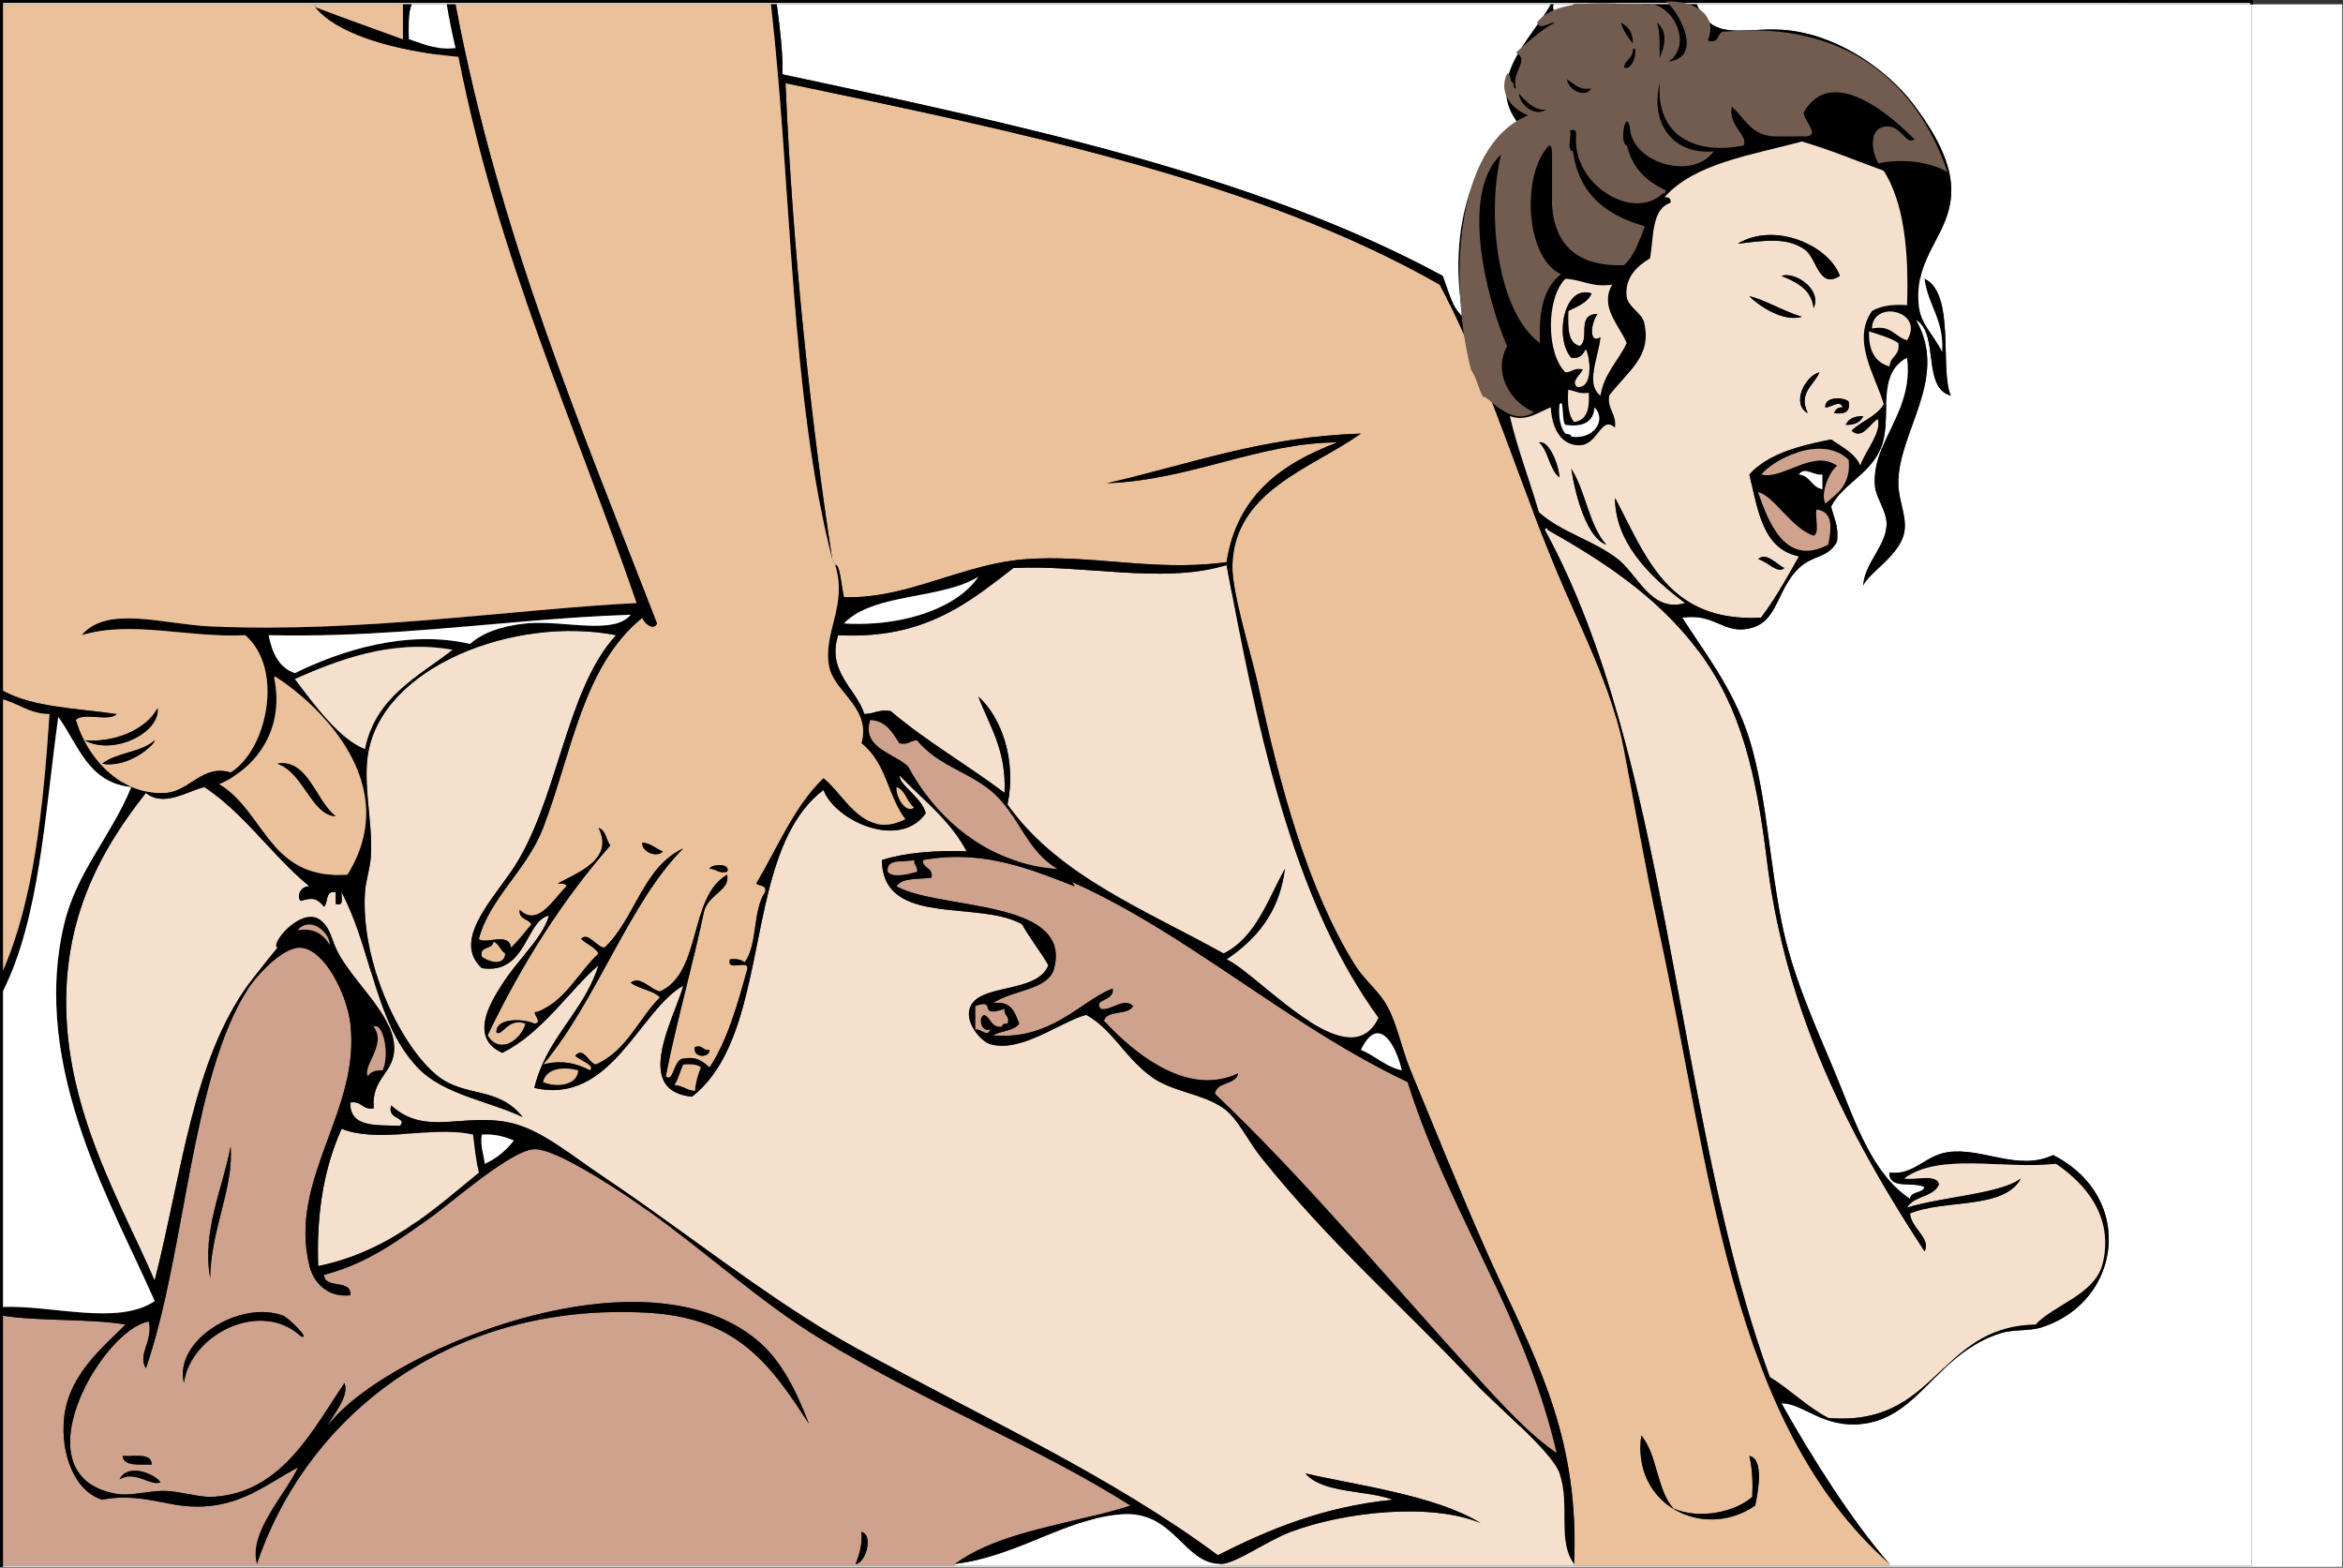 <?xml version="1.0" encoding="utf-8"?>
<!-- Generator: Adobe Illustrator 12.0.1, SVG Export Plug-In . SVG Version: 6.00 Build 51448)  -->
<!DOCTYPE svg PUBLIC "-//W3C//DTD SVG 1.1//EN" "http://www.w3.org/Graphics/SVG/1.1/DTD/svg11.dtd">
<svg  version="1.1" id="Layer_1" xmlns="http://www.w3.org/2000/svg" xmlns:xlink="http://www.w3.org/1999/xlink" width="782.01" height="523.2"
	 viewBox="0 0 782.01 523.2" overflow="visible" enable-background="new 0 0 782.01 523.2" xml:space="preserve">
<rect x="0" y="0" width="782.01" height="523.2" fill="#333333" stroke="none"/>
<g id="XMLID_1_">
	<g>
		<path fill="#FFFFFF" d="M781.76,1.43c0,173.84,0,347.68,0,521.52c-260.279,0-520.55,0-780.83,0c0-0.15,0-0.3,0-0.45h84.81h232.98
			h88.709h117.95h105.28H751.5V1.43C761.59,1.43,771.67,1.43,781.76,1.43z"/>
		<path fill="#FFFFFF" d="M751.5,1.43V522.5H630.66v-0.52c-12.16-13.841-25.57-34.87-36.07-53.62c7.17-0.15,13.83,8.51,27.3,6.83
			c11.78-1.471,18.431-10.29,26.95-18.341c5.11-4.819,10.9-9.369,18.87-11.88c4.39-1.39,9.5-0.64,13.64-1.95
			c10.851-3.449,18.091-11.25,21.021-20.25c4.28-13.18-0.69-28.909-17.12-37.27c-11.67,5.54-23.65-2.63-35.09-0.97
			c-7.72,1.12-11.37,7.84-19.5,6.819c-0.38,5.91,8.25,2.801,11.7,4.881c-0.771,2.149-4.58,1.26-4.87,3.89
			c-6.181-4.07-10.66-10.23-14.38-17.271c-4.2-7.979-7.42-17.1-10.971-25.619c-6.64-15.9-13.97-31.75-17.55-49.711
			c-3.92-19.72-4.85-39.459-9.74-57.52c-4.89-18.01-14.14-29.57-23.399-43.86c10.21-1.45,13.12,4.5,20.47,3.9
			c9.17-0.75,10.38-8.12,14.33-14.98c1.1-1.92,2.42-3.81,4.19-5.49c4.72-4.5,9.55-3.11,12.68-8.78c0.68-5.24-1.12-7.98-1.95-11.7
			c0.771-1.61,1.811-3.02,3.021-4.34c4.319-4.73,10.699-8.29,13.55-15.15l0.319,0.13c-1.59,3.94-2.64,7.99-2.27,12.54
			c0.31,3.82,3.95,8.26,3.9,12.67c-0.101,7.2-7.41,13.05-7.801,20.47c1.96-4.4,12.04-9.94,13.65-17.54
			c1.11-5.3-1.93-10.76-1.95-16.57c-0.06-17.07,16.59-34.5,6.351-53.69c-0.16-0.3-0.33-0.6-0.5-0.9c1.359,0.76,2.31,1.93,3,3.36
			c3.329,6.89,0.609,19.84,8.689,21.98c-3.81-8.21,1.65-34.13-8.77-38.99l-1.45-0.3c2.54-11.47,11.52-18.36,10.22-31.87
			c-0.96-9.99-8.18-20.45-12.67-26.32c-8.2-10.71-23.86-22.21-40.94-24.37c-14.449-1.83-25.609,4.72-31.199-8.77
			C628.05,1.43,689.78,1.43,751.5,1.43z"/>
		<path fill="#FFFFFF" d="M751.5,0.5v0.93c-61.72,0-123.45,0-185.18,0c-13.641,0-27.29,0-40.94,0c-2.27,0-4.55,0-6.82,0
			c-0.329,0-0.649,0-0.979,0c-86.1,0-172.21,0-258.32,0c-0.65,0-1.3,0-1.95,0c-35.09,0-70.19,0-105.28,0c-0.98,0-1.95,0-2.93,0
			c-3.89,0-7.79,0-11.69,0c-0.98,0-1.95,0-2.93,0c-9.75,0-19.49,0-29.24,0c-34.76,0-69.54,0-104.31,0c0,76.36,0,152.72,0,229.08
			c0,0.97,0,1.95,0,2.92c0,30.22,0,60.44,0,90.66c0,2.271,0,4.55,0,6.82c0,35.1,0,70.189,0,105.28c0,0.979,0,1.949,0,2.93
			c0,27.79,0,55.59,0,83.38H0.5V0.5H751.5z"/>
		<path d="M685.25,385.5c16.43,8.36,21.4,24.09,17.12,37.27l-0.811-0.239c0.091-0.311,0.181-0.63,0.261-0.96
			c3.68-15.431-5.681-26.44-15.59-33.141c-17.971,1.9-38.74-3.859-50.69,4.87c3.87,0.681,10.79-1.7,11.69,1.95
			c-1.44,3.58-6.15,3.88-9.061,5.99l-0.68-1.12c0.29-2.63,4.1-1.74,4.87-3.89c-3.45-2.08-12.08,1.029-11.7-4.881
			c8.13,1.021,11.78-5.699,19.5-6.819C661.6,382.87,673.58,391.04,685.25,385.5z"/>
		<path d="M701.56,422.53l0.811,0.239c-2.93,9-10.17,16.801-21.021,20.25c-4.14,1.311-9.25,0.561-13.64,1.95
			c-7.97,2.511-13.76,7.061-18.87,11.88l-0.17-0.18c7.79-7.33,15.88-14.36,30.73-14.63C685.42,435.58,698.48,432.26,701.56,422.53z"
			/>
		<path fill="#F5E0CD" d="M686.23,388.43c9.909,6.7,19.27,17.71,15.59,33.141c-0.08,0.33-0.17,0.649-0.261,0.96
			c-3.079,9.729-16.14,13.05-22.159,19.51c-14.851,0.27-22.94,7.3-30.73,14.63c-9.439,8.91-18.43,18.271-38.479,16.57
			c-7.23-3.82-12.66-9.44-19.5-13.65c-24.091-66.08-30.561-149.8-50.511-220.02c-6.43-22.64-14.27-43.88-24.55-62.68
			c0.19-1.1,0.98-0.54,0.98,0c12.43,6.97,23.479,14,33.149,22.29c6.471,5.53,12.32,11.63,17.54,18.65
			c13.88,18.68,18.92,40.72,22.42,69.22c4.59,37.37,17.141,68.86,32.12,96.49c6.53,12.06,13.521,23.38,20.521,34.13
			c2.18-4.5-4.46-7.62-4.87-12.67c11.399-4.85,31.33-1.16,37.04-11.7c-6.83,5.2-26.391,6.101-38.021,9.75
			c0.42-0.74,0.99-1.33,1.66-1.81c2.91-2.11,7.62-2.41,9.061-5.99c-0.9-3.65-7.82-1.27-11.69-1.95
			C647.49,384.57,668.26,390.33,686.23,388.43z"/>
		<path d="M674.53,393.3c-5.71,10.54-25.641,6.851-37.04,11.7c0.41,5.05,7.05,8.17,4.87,12.67c-7-10.75-13.99-22.07-20.521-34.13
			l1.271-0.69c3.72,7.04,8.199,13.2,14.38,17.271l0.68,1.12c-0.67,0.479-1.24,1.069-1.66,1.81
			C648.14,399.4,667.7,398.5,674.53,393.3z"/>
		<path d="M651.13,60.89c1.3,13.51-7.68,20.4-10.22,31.87c-0.601,2.72-0.84,5.69-0.5,9.07c0.33,3.27,1.53,5.65,3.03,7.97l-1,0.27
			c-0.69-1.43-1.641-2.6-3-3.36c0.17,0.3,0.34,0.6,0.5,0.9l-2.521,0.19c-2.05-5.11-12.43-5.7-12.61,1.83l-0.39,1.17
			c-0.189-0.06-0.39-0.12-0.58-0.19l-1.64-0.26c0.31-2.25,1.109-4.46,2.609-6.57c2.86-1.69,6.801-2.3,11.7-1.95
			c0.57-18.12-1-34.09-7.8-44.84c-11.979-4.36-16.81-6.6-27.29-9.75c-16.9,4.55-35.68,7.22-45.82,18.52
			c1.19,0.11,2.311,0.3,1.95,1.95c-6.38,2.07-5.54,11.36-6.819,18.52c-4.521,2.67-8.49,6.6-7.801,12.68
			c0.4,3.53,5.12,5.55,5.851,8.77c2.569,11.32-4.99,15.66-11.7,24.37c-0.58,4.81,2.53,5.92,1.95,10.72
			c-4.62-4.34-5.561,5.65-11.7,5.85c-5.59,0.19-9.29-4.53-9.75-12.67c-4.34,1.78-8.24,4.88-13.64,2.93
			c2.64,11.32,6.6,21.34,9.739,32.16l-1.84,0.13c-9.04-23.71-17.04-47.26-27.84-69.31l1.03-0.5c0.859,1.71,1.899,3.22,3.31,4.37
			c-4.97-26.23,1.811-53.71,18.521-64.34c-11.82-14.84,4.52-28.69,10.72-39.96c0.33,0,0.65,0,0.979,0c-1.18,4.19,4.181,2.2,6.82,0
			c13.65,0,27.3,0,40.94,0c5.59,13.49,16.75,6.94,31.199,8.77c17.08,2.16,32.74,13.66,40.94,24.37
			C642.95,40.44,650.17,50.9,651.13,60.89z M534.16,132.05c1.25-7.51,5.95-11.59,8.77-17.55c-2.64-6.18-9.09-11.99-4.88-19.49
			c-6.87,1.03-9.97-1.72-15.59-1.95c-6.42,6.46-6.42,24.73,0,31.19c2.29,0.02,2.87-1.68,5.85-0.97c-0.81,2.05-4.02,3.8-1.949,5.85
			c2.56,0.36,3.72-1.86,4.06-4.6l1.4,0.07C531.51,127.6,531.92,130.27,534.16,132.05z M524.41,145.7c7.22,1.2,12.02-5.29,7.8-9.75
			c-0.35,4.85-3.71,6.69-9.75,5.85c-1.28-1.08-0.41-9.23-1.95-6.82c-0.399,4.3,0.26,7.53,1.95,9.74
			C523.21,144.94,524.38,144.75,524.41,145.7z M525.38,140.82c4.34-0.53,5.18-4.56,4.88-9.74c-3.17,0.56-4.54-0.67-6.83-0.98
			C523.14,134.62,523.44,138.54,525.38,140.82z"/>
		<path d="M642.36,93.06c10.42,4.86,4.96,30.78,8.77,38.99c-8.08-2.14-5.36-15.09-8.689-21.98l1-0.27c1.5,2.33,3.279,4.6,4.77,7.63
			C648.93,106.63,643.45,102.04,642.36,93.06z"/>
		<path d="M648.67,456.67l0.17,0.18c-8.52,8.051-15.17,16.87-26.95,18.341c-13.47,1.68-20.13-6.98-27.3-6.83
			c10.5,18.75,23.91,39.779,36.07,53.62c-53.09-46.66-59.73-132.021-77.01-211.54c-4.58-21.11-7.881-40.71-11.7-60.44
			c-0.67-3.45-1.51-6.86-2.48-10.23l0.71-0.2c19.95,70.22,26.42,153.94,50.511,220.02c6.84,4.21,12.27,9.83,19.5,13.65
			C630.24,474.94,639.23,465.58,648.67,456.67z"/>
		<path fill="#FFFFFF" d="M642.36,93.06c1.09,8.98,6.569,13.57,5.85,24.37c-1.49-3.03-3.27-5.3-4.77-7.63
			c-1.5-2.32-2.7-4.7-3.03-7.97c-0.34-3.38-0.101-6.35,0.5-9.07L642.36,93.06z"/>
		<path d="M639.94,107.61c10.239,19.19-6.41,36.62-6.351,53.69c0.021,5.81,3.061,11.27,1.95,16.57
			c-1.61,7.6-11.69,13.14-13.65,17.54c0.391-7.42,7.7-13.27,7.801-20.47c0.05-4.41-3.591-8.85-3.9-12.67
			c-0.37-4.55,0.68-8.6,2.27-12.54c3.641-9.03,10.07-17.53,8.45-30.35c-6.06,3.2-6.76,9.19-6.96,15.61l-0.84-0.01
			c-1.979-7.24-7.65-16.27-6.51-24.63l1.64,0.26c-0.22,6.39,2.01,10.33,6.82,11.69c0.109-3.46,3.609-3.54,2.93-7.8
			c-2.58-1.72-5.95-2.62-9.17-3.7l0.39-1.17c6.53-1.32,7.591,2.81,11.7,3.9c1.391-2.25,1.53-4.19,0.91-5.73L639.94,107.61z"/>
		<path fill="#F5E0CD" d="M637.42,107.8c0.62,1.54,0.48,3.48-0.91,5.73c-4.109-1.09-5.17-5.22-11.7-3.9
			C624.99,102.1,635.37,102.69,637.42,107.8z"/>
		<path fill="#FFFFFF" d="M636.51,119.38c1.62,12.82-4.81,21.32-8.45,30.35l-0.319-0.13c1.819-4.38,1.66-9.62,1.81-14.61
			C629.75,128.57,630.45,122.58,636.51,119.38z"/>
		<path fill="#F5E0CD" d="M628.71,56.99c6.8,10.75,8.37,26.72,7.8,44.84c-4.899-0.35-8.84,0.26-11.7,1.95
			c-1.5,2.11-2.3,4.32-2.609,6.57c-1.141,8.36,4.53,17.39,6.51,24.63c-2.41,4.08-7.47,5.52-10.72,8.77c3.66,3.28,6.29-2.77,8.77-3.9
			c1.36,4.63-4.26,10.67-5.85,15.6c-1.88-4.29-6.13-6.21-9.74-8.78c-3.97,0.78-7.87,1.63-11.52,2.75
			c-6.33,1.92-11.891,4.6-15.78,8.95c2.89,11.73,4.36,24.89,16.57,27.3c-1.66,2.98-3.33,5.95-5.061,8.87
			c-2.37,4.03-4.86,7.94-7.61,11.6c-11.96,0.64-20.399-2.24-26.84-7.12c-10.38-7.87-15.55-20.94-21.899-32.85
			c0.04,14.59,11.09,25.58,21.35,33.54c0.69,0.53,1.37,1.05,2.04,1.55c-5.04,1.54-8.72-0.19-11.85-3.02
			c-3.88-3.52-6.891-8.74-10.57-11.6c-8.14-6.36-18.55-8.76-26.32-15.6c-3.14-10.82-7.1-20.84-9.739-32.16
			c5.399,1.95,9.3-1.15,13.64-2.93c0.46,8.14,4.16,12.86,9.75,12.67c6.14-0.2,7.08-10.19,11.7-5.85c0.58-4.8-2.53-5.91-1.95-10.72
			c6.71-8.71,14.27-13.05,11.7-24.37c-0.73-3.22-5.45-5.24-5.851-8.77c-0.689-6.08,3.28-10.01,7.801-12.68
			c1.279-7.16,0.439-16.45,6.819-18.52c0.36-1.65-0.76-1.84-1.95-1.95c10.141-11.3,28.92-13.97,45.82-18.52
			C611.9,50.39,616.73,52.63,628.71,56.99z M621.89,138.88c-2.97-0.05-4.96,0.88-5.85,2.92C619.01,141.85,621,140.91,621.89,138.88z
			 M612.14,137.9c3.33,0.41,5.561-0.29,4.87-3.9c-1.87-1.59-8.13-1.65-7.79,1.95c1.7,0.27,4.86-2.74,5.84,0
			C613.39,135.9,612.57,136.7,612.14,137.9z M602.39,83.31c4.08,2.9,4.62,13.35,11.7,8.77c-3.78-10.3-21.88-18.18-34.12-10.72
			C589.32,80.18,596.58,79.17,602.39,83.31z M605.32,102.81c2.899-6.11-6.101-12.3-10.73-10.73
			C599.64,94.18,604.52,96.46,605.32,102.81z M603.37,137.9c-3.26-6.88,2.03-9.15,3.899-13.65
			C602.4,125.49,597.76,134.87,603.37,137.9z M583.87,98.91c3.82,3.66,11.54,8.59,17.55,6.82
			C595.62,104.04,587.61,99.41,583.87,98.91z M586.79,186.64c2.8,0.5,6.54,5.1,8.78,2.93C593.23,188.6,589.5,184,586.79,186.64z
			 M536.11,181.77c-5.851-6.5-6.83-17.87-11.7-25.35C526.03,166.5,529.85,179.56,536.11,181.77z M513.68,147.65
			c3.25,2.93,3.36,8.99,6.83,11.7C520.07,154.24,516.77,146.86,513.68,147.65z"/>
		<path fill="#F5E0CD" d="M633.59,114.5c0.68,4.26-2.82,4.34-2.93,7.8c-4.811-1.36-7.04-5.3-6.82-11.69
			c0.19,0.07,0.391,0.13,0.58,0.19C627.64,111.88,631.01,112.78,633.59,114.5z"/>
		<path fill="#EBC19C" d="M630.66,521.98v0.52H525.38v-0.52c1.74-40.511-11.38-65.681-24.66-94.261
			c-1.529-3.29-3.069-6.63-4.58-10.05c-9.1-20.52-17.34-41.14-25.35-60.439c-2.87-6.931-4.5-15.49-7.8-21.44
			c-2.84-5.15-7.61-8.68-10.721-13.65c-15.63-24.97-25.13-59.85-32.17-92.61c-1.75-8.15-5.81-21.5-7.739-31.65
			c-0.681-3.64-1.101-6.87-1.03-9.29c0.68-24.81,26.46-32.25,42.89-43.87c-32.819,0.97-57.29,10.3-84.81,16.58
			c28.439-1.14,50.78-13.57,77.01-13.65c-18.67,7-33.6,17.73-37.04,39.97c-0.5,0.07-0.99,0.13-1.49,0.19
			c-23.45,2.87-44.01-2.84-65.77-1.17c-1.44,0.11-2.86,0.27-4.27,0.47c-13.37,1.86-25.65,7.27-38.48,10.23
			c-5.74,1.32-11.59,2.16-17.69,1.97c-0.77-3.16-1.38-11.56-2.93-10.72l-0.97-1.95c-7.26-47-13.29-103.69-15.6-158.89
			c78.76,16.45,157.76,32.66,218.36,67.26c1.19,2.27,2.35,4.55,3.46,6.85c10.8,22.05,18.8,45.6,27.84,69.31
			c3.34,8.73,6.811,17.48,10.62,26.19c6.07,13.89,12.79,27.81,17.01,42.41c0.971,3.37,1.811,6.78,2.48,10.23
			c3.819,19.73,7.12,39.33,11.7,60.44C570.93,389.96,577.57,475.32,630.66,521.98z M585.82,502.48c0.8-3.94,3.189-15.57-1.95-16.57
			c0.96,3.91,1.2,8.55,0.979,13.649c-5.55,5.03-17.55,7.73-26.319,3.9c-5.55-6.16-5.36-18.04-10.73-24.38
			c-1.569,11.34,3.3,19.95,10.681,24.47C566.34,508.37,577.04,508.56,585.82,502.48z"/>
		<path d="M628.71,134.98l0.84,0.01c-0.149,4.99,0.01,10.23-1.81,14.61c-2.851,6.86-9.23,10.42-13.55,15.15l-0.83-0.26
			c2.399-2.47,4.159-5.6,3.649-10.99c-4.38-4.36-10.95-4.42-16.92-2.57l-0.439-1.51c3.649-1.12,7.55-1.97,11.52-2.75
			c3.61,2.57,7.86,4.49,9.74,8.78c1.59-4.93,7.21-10.97,5.85-15.6c-2.479,1.13-5.109,7.18-8.77,3.9
			C621.24,140.5,626.3,139.06,628.71,134.98z"/>
		<path d="M612.14,357.23c3.551,8.52,6.771,17.64,10.971,25.619l-1.271,0.69c-14.979-27.63-27.53-59.12-32.12-96.49
			c-3.5-28.5-8.54-50.54-22.42-69.22c-5.22-7.02-11.069-13.12-17.54-18.65l0.811-0.94c3.13,2.83,6.81,4.56,11.85,3.02
			c-0.67-0.5-1.35-1.02-2.04-1.55l0.55-0.69c6.44,4.88,14.88,7.76,26.84,7.12c2.75-3.66,5.24-7.57,7.61-11.6l0.87,0.52
			c-3.95,6.86-5.16,14.23-14.33,14.98c-7.35,0.6-10.26-5.35-20.47-3.9c9.26,14.29,18.51,25.85,23.399,43.86
			c4.891,18.06,5.82,37.8,9.74,57.52C598.17,325.48,605.5,341.33,612.14,357.23z"/>
		<path d="M616.04,141.8c0.89-2.04,2.88-2.97,5.85-2.92C621,140.91,619.01,141.85,616.04,141.8z"/>
		<path d="M617.01,134c0.69,3.61-1.54,4.31-4.87,3.9c0.431-1.2,1.25-2,2.92-1.95c-0.979-2.74-4.14,0.27-5.84,0
			C608.88,132.35,615.14,132.41,617.01,134z"/>
		<path fill="#CEA28C" d="M617.01,153.5c0.51,5.39-1.25,8.52-3.649,10.99c-1.28,1.32-2.74,2.45-4.141,3.63
			c-1.689-3.34,1.11-10.55,3.9-12.67c-8.17-5.67-18.03,4.9-25.351,2.92c2.521-2.88,7.2-5.86,12.32-7.44
			C606.06,149.08,612.63,149.14,617.01,153.5z"/>
		<path d="M613.36,164.49l0.83,0.26c-1.21,1.32-2.25,2.73-3.021,4.34c0.83,3.72,2.63,6.46,1.95,11.7
			c-3.13,5.67-7.96,4.28-12.68,8.78c-1.771,1.68-3.091,3.57-4.19,5.49l-0.87-0.52c1.73-2.92,3.4-5.89,5.061-8.87
			c-12.21-2.41-13.681-15.57-16.57-27.3c3.89-4.35,9.45-7.03,15.78-8.95l0.439,1.51c-5.12,1.58-9.8,4.56-12.32,7.44
			c7.32,1.98,17.181-8.59,25.351-2.92c-2.79,2.12-5.59,9.33-3.9,12.67C610.62,166.94,612.08,165.81,613.36,164.49z M610.19,181.77
			c0.989-5.2,1.859-11.02-3.9-11.7c-0.6,2.64,1.24,7.74-0.97,8.77c-7.67-2.74-12.931-13.05-18.53-14.62
			C590.15,173.9,595.76,189.39,610.19,181.77z M608.24,163.25c0-1.63,0-3.25,0-4.88c-2.601,0.56-6.09-2.88-7.8,0
			C604.27,158.77,604.61,162.66,608.24,163.25z"/>
		<path d="M614.09,92.08c-7.08,4.58-7.62-5.87-11.7-8.77c-5.81-4.14-13.069-3.13-22.42-1.95C592.21,73.9,610.31,81.78,614.09,92.08z
			"/>
		<path fill="#CEA28C" d="M606.29,170.07c5.76,0.68,4.89,6.5,3.9,11.7c-14.431,7.62-20.04-7.87-23.4-17.55
			c5.6,1.57,10.86,11.88,18.53,14.62C607.53,177.81,605.69,172.71,606.29,170.07z"/>
		<path fill="#FFFFFF" d="M608.24,158.37c0,1.63,0,3.25,0,4.88c-3.63-0.59-3.971-4.48-7.8-4.88
			C602.15,155.49,605.64,158.93,608.24,158.37z"/>
		<path d="M594.59,92.08c4.63-1.57,13.63,4.62,10.73,10.73C604.52,96.46,599.64,94.18,594.59,92.08z"/>
		<path d="M607.27,124.25c-1.869,4.5-7.159,6.77-3.899,13.65C597.76,134.87,602.4,125.49,607.27,124.25z"/>
		<path d="M601.42,105.73c-6.01,1.77-13.729-3.16-17.55-6.82C587.61,99.41,595.62,104.04,601.42,105.73z"/>
		<path d="M595.57,189.57c-2.24,2.17-5.98-2.43-8.78-2.93C589.5,184,593.23,188.6,595.57,189.57z"/>
		<path d="M583.87,485.91c5.14,1,2.75,12.63,1.95,16.57c-8.78,6.079-19.48,5.89-27.34,1.069l0.05-0.09
			c8.77,3.83,20.77,1.13,26.319-3.9C585.07,494.46,584.83,489.82,583.87,485.91z"/>
		<path d="M560.93,199.02l-0.55,0.69c-10.26-7.96-21.31-18.95-21.35-33.54C545.38,178.08,550.55,191.15,560.93,199.02z"/>
		<path d="M558.53,503.46l-0.05,0.09c-7.381-4.52-12.25-13.13-10.681-24.47C553.17,485.42,552.98,497.3,558.53,503.46z"/>
		<path d="M550.57,198.24l-0.811,0.94c-9.67-8.29-20.72-15.32-33.149-22.29c0-0.54-0.79-1.1-0.98,0
			c10.28,18.8,18.12,40.04,24.55,62.68l-0.71,0.2c-4.22-14.6-10.939-28.52-17.01-42.41c-3.81-8.71-7.28-17.46-10.62-26.19l1.84-0.13
			c7.771,6.84,18.181,9.24,26.32,15.6C543.68,189.5,546.69,194.72,550.57,198.24z"/>
		<path fill="#F5E0CD" d="M542.93,114.5c-2.819,5.96-7.52,10.04-8.77,17.55c-2.24-1.78-2.65-4.45-2.34-7.45
			c0.39-3.9,1.979-8.33,2.34-12.04c-3.61,2.46-3.53-4.11-0.98-7.8c-7.25,0.2-2.38,8.22-5.85,10.72c-4.23-0.97-3.99-6.41-3.9-11.7
			c3.03-1.52,6.4-2.7,7.801-5.85c-9.301-3.14-12.521,14.88-6.82,21.45c3.06,0.46,3.979-1.22,4.87-2.93
			c0.88,1.57,1.489,5.13,1.14,8.08c-0.34,2.74-1.5,4.96-4.06,4.6c-2.07-2.05,1.14-3.8,1.949-5.85c-2.979-0.71-3.56,0.99-5.85,0.97
			c-6.42-6.46-6.42-24.73,0-31.19c5.62,0.23,8.72,2.98,15.59,1.95C533.84,102.51,540.29,108.32,542.93,114.5z"/>
		<path d="M533.18,104.76c-2.55,3.69-2.63,10.26,0.98,7.8c-0.36,3.71-1.95,8.14-2.34,12.04l-1.4-0.07c0.35-2.95-0.26-6.51-1.14-8.08
			c-0.891,1.71-1.811,3.39-4.87,2.93c-5.7-6.57-2.48-24.59,6.82-21.45c-1.4,3.15-4.771,4.33-7.801,5.85
			c-0.09,5.29-0.33,10.73,3.9,11.7C530.8,112.98,525.93,104.96,533.18,104.76z"/>
		<path fill="#FFFFFF" d="M532.21,135.95c4.22,4.46-0.58,10.95-7.8,9.75c-0.03-0.95-1.2-0.76-1.95-0.98
			c-1.69-2.21-2.35-5.44-1.95-9.74c1.54-2.41,0.67,5.74,1.95,6.82C528.5,142.64,531.86,140.8,532.21,135.95z"/>
		<path fill="#F5E0CD" d="M530.26,131.08c0.3,5.18-0.54,9.21-4.88,9.74c-1.939-2.28-2.24-6.2-1.95-10.72
			C525.72,130.41,527.09,131.64,530.26,131.08z"/>
		<path d="M524.41,156.42c4.87,7.48,5.85,18.85,11.7,25.35C529.85,179.56,526.03,166.5,524.41,156.42z"/>
		<path d="M500.72,427.72c13.28,28.58,26.4,53.75,24.66,94.261c-5.74-7.681-1.229-19.521-4.87-30.221c-1.29-3.79-7-9.77-13.22-15.76
			l0.68-0.7c3.7,3.521,7.53,6.79,11.561,9.63c-4.851-20.81-12.471-38.859-20.641-56.35L500.72,427.72z"/>
		<path fill="#F5E0CD" d="M525.38,521.98v0.52H407.43v-0.52c4.91-0.03,15.391-7.721,23.4-10.73c17.87-6.71,46.82-9.84,63.36-2.92
			c-15.091-9.28-41.33-12.61-58.49-16.57c5.89,6.78,19.93,5.41,29.24,8.771c-23.341,2.319-41.421,9.91-58.48,18.52
			c-36.04-26.729-76.98-45.09-120.88-69.21c-23.04-12.66-46.1-30.31-68.99-46.56c-5.28-3.75-10.56-7.431-15.82-10.95
			c-10.27-6.88-20.1-15.26-30.22-17.55c-15.92-3.601-28.6,4.67-39.97-5.851c-1.58,4.851,5.61,3.86,2.93,6.82
			c-7.82-0.3-16.91,0.67-16.57-7.79c3.87-0.63,3.91,2.58,7.79,1.95c-0.86-10.01,6.48-11.47,6.83-19.5
			c0.11-2.601-0.52-5.16-1.64-7.69l0.42-0.189c2.33,5.01,5.19,9.67,9.02,13.729c8.63,9.16,23.97,11.221,35.09,16.57
			c-8.06-10.32-19.2-6.49-28.27-13.65c-7.88-6.21-16.23-19.89-20.86-35.06c-2.64-8.67-4.07-17.83-3.51-26.35
			c0.25-3.84,1.67-7.74,1.95-11.7c0.42-5.94-0.38-12.37-0.94-18.72c-0.47-5.3-0.77-10.55-0.04-15.4
			c4.45-29.49,49.07-46.56,82.86-39.96c-17.11,18.48-19.42,56.32-35.09,78.96c-7.43,10.72-19.27,23.37-9.75,32.16
			c15,2.319,14.56-15.971,22.42-17.54c-0.54,1.979-1.54,3.96-2.81,5.949c-3.25,5.08-8.27,10.211-11.81,15.49
			c-3.12,4.65-8.44,12.71-6.52,18.75c0.7,2.24,2.4,4.2,5.55,5.62c13.34-6.47,23.12-21.71,32.16-29.24
			c-4.15,13.11-13.43,21.091-18.74,33.04c-1.1,2.44-2.02,5.051-2.7,7.9c25.64,5.96,35.01-25.93,49.71-34.12
			c-1.93,7.271-9.7,21.69-7.1,30.271c1.09,3.63,4.03,6.21,10.03,6.779c17.56-13.729,19.21-43.359,25.49-68.37
			c3.5-13.96,8.44-26.48,18.37-33.99c2.11,5.68,9.66,11.26,17.48,12.99c6.28,1.41,12.72,0.32,16.64-5.19
			c-1.22-5.29-8.84-9.33-8.77-12.67c4.36,4.52,9.13,8.64,13.44,13.21c3.41,3.62,6.55,7.52,8.98,12.13
			c-10.73-0.33-20.39,0.41-28.27,2.93c0.16,20.811,27.49,14.44,43.1,19.8c1.32,0.46,2.56,0.99,3.69,1.641
			c2.66,4.819,6.04,8.91,8.78,13.649c-3.82,9.811-23.83,5.761-26.32,14.62c-0.64,2.29,0.19,4.82,1.56,6.96
			c1.52,2.38,3.72,4.261,5.26,4.74c6.68,2.05,14.87-1.84,21.93-5.35c3.9-1.94,7.47-3.761,10.24-4.4c2.5,1.42,4.58,3.13,6.47,4.99
			c4.84,4.77,8.47,10.6,14.97,15.479c7.07,5.311,17.18,5.66,24.371,10.73c0.739,0.52,1.439,1.14,2.119,1.82
			c3.631,3.72,6.4,9.56,10.561,14.75c22.979,28.64,46.17,48.63,71.16,75.06c3.64,3.85,9.54,9.17,15.05,14.46
			c6.22,5.99,11.93,11.97,13.22,15.76C524.15,502.46,519.64,514.3,525.38,521.98z"/>
		<path fill="#FFFFFF" d="M518.56,1.43c2.271,0,4.551,0,6.82,0C522.74,3.63,517.38,5.62,518.56,1.43z"/>
		<path fill="#FFFFFF" d="M259.26,1.43c86.11,0,172.221,0,258.32,0c-6.2,11.27-22.54,25.12-10.72,39.96
			c-16.71,10.63-23.49,38.11-18.521,64.34c-1.41-1.15-2.45-2.66-3.31-4.37c-1.42-2.84-2.311-6.21-3.511-9.28
			c-62.159-33.7-141.35-50.37-220.31-67.26C261.23,16.36,260.24,8.89,259.26,1.43z"/>
		<path d="M520.51,159.35c-3.47-2.71-3.58-8.77-6.83-11.7C516.77,146.86,520.07,154.24,520.51,159.35z"/>
		<path fill="#CEA28C" d="M519.53,484.93c-4.03-2.84-7.86-6.109-11.561-9.63c-6.14-5.819-11.92-12.31-17.68-18.64
			c-25.6-28.11-51.22-58.78-78.85-85.86c-1.971-1.95-3.96-3.87-5.96-5.77c0.689-4.181,6.949-2.79,7.8-6.82
			c-15.69,7.51-32.22-4.67-42.48-15.07c-0.83-0.84-1.62-1.67-2.36-2.479c1.16-3.71,8.06-1.69,9.75-4.87
			c-3.18-3.11-6.88,1.52-10.73,0.97c-2.95-3.439,4.72-2.5,3.9-6.819c-6.18,2.329-12.05,7.829-19.76,11.67
			c-5.53,2.76-12,4.67-20.21,3.93c2.7-1.54,7.03-1.43,8.78-3.9c-0.99-2.51-1.83-5.18-4.17-6.35c-1.12-0.57-2.6-0.79-4.61-0.48
			c6.77-4.569,18.6-4.31,20.48-11.699c2.53-9.98-4.22-14.95-13.87-18c-12.78-4.05-30.66-4.74-38.77-9.291
			c1.82-3.05,7.5-2.25,11.69-2.92c0.59-3.52-2.97-2.88-2.92-5.85c11.54-2.14,21.86-0.74,31.22,1.86c6.99,1.95,13.45,4.58,19.47,6.91
			c-0.3-0.61-0.6-1.21-1.12-1.58c27.51,12.21,52.36,31.25,78.8,48.05c10.79,6.86,21.84,13.35,33.45,18.84
			c7.689,24.49,18.819,45.53,29.069,67.45C507.06,446.07,514.68,464.12,519.53,484.93z"/>
		<path d="M507.97,475.3l-0.68,0.7c-5.51-5.29-11.41-10.61-15.05-14.46c-24.99-26.43-48.181-46.42-71.16-75.06
			c-4.16-5.19-6.93-11.03-10.561-14.75l0.921-0.931c27.63,27.08,53.25,57.75,78.85,85.86C496.05,462.99,501.83,469.48,507.97,475.3z
			"/>
		<path d="M500.72,427.72l-1.83,0.86c-10.25-21.92-21.38-42.96-29.069-67.45c-11.61-5.49-22.66-11.979-33.45-18.84l0.83-1.31
			c9.35,5.93,18.28,8.399,22.87-1.29c-26.78-36.71-38.75-88.23-48.9-141.581l1.19-0.23c1.93,10.15,5.989,23.5,7.739,31.65
			c7.04,32.76,16.54,67.64,32.17,92.61c3.11,4.971,7.881,8.5,10.721,13.65c3.3,5.95,4.93,14.51,7.8,21.44
			c8.01,19.3,16.25,39.92,25.35,60.439C497.65,421.09,499.19,424.43,500.72,427.72z M454.22,350.41c4.88,1.939,8.07,5.58,13.65,6.82
			C465.74,348.07,459.88,338.54,454.22,350.41z"/>
		<path d="M485.03,101.36l-1.03,0.5c-1.11-2.3-2.27-4.58-3.46-6.85c-60.6-34.6-139.6-50.81-218.36-67.26
			c2.31,55.2,8.34,111.89,15.6,158.89c-14.05-54.51-13.47-123.65-20.47-185.21c0.65,0,1.3,0,1.95,0c0.98,7.46,1.97,14.93,1.95,23.39
			c78.96,16.89,158.15,33.56,220.31,67.26C482.72,95.15,483.61,98.52,485.03,101.36z"/>
		<path d="M494.19,508.33c-16.54-6.92-45.49-3.79-63.36,2.92c-8.01,3.01-18.49,10.7-23.4,10.73c-12.47,0.06-15.49-17.95-33.14-16.58
			c-3,0.239-5.9,0.739-8.74,1.43l-0.25-1.04c4.06-1.01,8.07-2.08,11.91-3.31c-30.73-19.551-66.8-33.431-103.33-55.561
			c-19.73-11.97-37.51-28.45-57.78-42.95l0.49-0.689c22.89,16.25,45.95,33.899,68.99,46.56c43.9,24.12,84.84,42.48,120.88,69.21
			c17.06-8.609,35.14-16.2,58.48-18.52c-9.311-3.36-23.351-1.99-29.24-8.771C452.86,495.72,479.1,499.05,494.19,508.33z"/>
		<path fill="#FFFFFF" d="M467.87,357.23c-5.58-1.24-8.771-4.881-13.65-6.82C459.88,338.54,465.74,348.07,467.87,357.23z"/>
		<path fill="#F5E0CD" d="M460.07,339.69c-4.59,9.689-13.521,7.22-22.87,1.29c-10.681-6.761-21.9-18.021-27.82-20.79
			c9.88-6.69,17.601-15.54,19.5-30.22c-5.83,10.42-9.67,22.83-20.479,28.27c-25.69-14.33-54.46-25.58-71.371-48.68
			c-0.26-0.34-0.51-0.69-0.76-1.04c3.08-14.63-1.96-29.09-9.75-36.06c3.75,9.9,9.42,17.87,8.77,32.17
			c-12.41-9.36-26.25-17.29-38.01-27.3c-3.92-0.67-5.57,0.94-8.78,0.98c-2.82-8.63-12.62-14.12-8.77-26.32
			c16.73,0.88,28.74-2.94,38.89-8.63c7.13-4,13.34-8.92,19.6-13.79c24.05-1.11,48.97,5.2,69.82-0.59c0.45-0.12,0.89-0.25,1.34-0.39
			c0.59,3.18,1.19,6.35,1.79,9.52C421.32,251.46,433.29,302.98,460.07,339.69z"/>
		<path d="M437.2,340.98l-0.83,1.31c-26.44-16.8-51.29-35.84-78.8-48.05c-0.23-0.18-0.5-0.31-0.83-0.37
			c0.28,0.12,0.55,0.24,0.83,0.37c0.52,0.37,0.82,0.97,1.12,1.58c-6.02-2.33-12.48-4.96-19.47-6.91l0.45-1.42
			c4.17,1.33,8.56,2.18,13.17,2.48c-8.02-4.7-11.34-12.94-16.46-19.93l0.65-0.48c16.91,23.1,45.68,34.35,71.371,48.68
			c10.81-5.44,14.649-17.85,20.479-28.27c-1.899,14.68-9.62,23.53-19.5,30.22C415.3,322.96,426.52,334.22,437.2,340.98z"/>
		<path d="M454.22,144.72c-16.43,11.62-42.21,19.06-42.89,43.87c-0.07,2.42,0.35,5.65,1.03,9.29l-1.19,0.23
			c-0.6-3.17-1.2-6.34-1.79-9.52c-0.45,0.14-0.89,0.27-1.34,0.39l-0.15-1.17c0.5-0.06,0.99-0.12,1.49-0.19
			c3.44-22.24,18.37-32.97,37.04-39.97c-26.229,0.08-48.57,12.51-77.01,13.65C396.93,155.02,421.4,145.69,454.22,144.72z"/>
		<path d="M411.44,370.8l-0.921,0.931c-0.68-0.681-1.38-1.301-2.119-1.82c-7.19-5.07-17.3-5.42-24.371-10.73
			c-6.5-4.88-10.13-10.71-14.97-15.479l1.74-0.561c10.26,10.4,26.79,22.58,42.48,15.07c-0.851,4.03-7.11,2.64-7.8,6.82
			C407.48,366.93,409.47,368.85,411.44,370.8z"/>
		<path d="M407.89,187.81l0.15,1.17c-20.85,5.79-45.77-0.52-69.82,0.59l-0.37-2.46c1.41-0.2,2.83-0.36,4.27-0.47
			C363.88,184.97,384.44,190.68,407.89,187.81z"/>
		<path fill="#FFFFFF" d="M407.43,521.98v0.52H318.72v-0.52c18.05-2.311,31.51-11.45,46.83-15.15c2.84-0.69,5.74-1.19,8.74-1.43
			C391.94,504.03,394.96,522.04,407.43,521.98z"/>
		<path d="M367.46,336.76c3.85,0.55,7.55-4.08,10.73-0.97c-1.69,3.18-8.59,1.16-9.75,4.87c0.74,0.81,1.53,1.64,2.36,2.479
			l-1.74,0.561c-1.89-1.86-3.97-3.57-6.47-4.99c-2.77,0.64-6.34,2.46-10.24,4.4l-0.75-1.5c7.71-3.841,13.58-9.341,19.76-11.67
			C372.18,334.26,364.51,333.32,367.46,336.76z"/>
		<path fill="#CEA28C" d="M377.21,502.48c-3.84,1.229-7.85,2.3-11.91,3.31c-16.76,4.16-34.55,7.3-46.58,16.19v0.52H85.74v-0.52
			c11.3-33.551,37.17-62.32,73.82-75.851c16.79-6.2,35.85-9.2,56.81-7.99c29.65,1.71,40.76,17.13,53.61,37.051
			c-4.16-10.891-9.09-20.811-16.57-27.301c-22.62-19.62-61.96-15.01-94.29-2.949c-23.2,8.649-42.78,21.119-49.98,31.22
			c2.07-4.12,7.52-9.99,5.85-14.62c-8.79,13.04-16.98,28.6-31.46,35.05c-3.69,1.65-7.79,2.7-12.41,2.97
			c-4.63,0.261-9.99-1.659-15.6-1.949c-4.35-0.23-9.58,1.17-14,1.17c-0.89,0-1.76-0.061-2.57-0.2
			c-33.52-5.74-4.75-55.07,10.72-57.51c1.52,6.41-3.87,11.04-0.97,15.59c13.3-38.43,14.95-97.08,34.12-126.72
			c0.28-0.431,0.61-0.9,0.97-1.4c3.65-4.93,11.39-12.61,16.57-12.25c8.11,0.58,15.44,15.74,16.58,25.35
			c1.71,14.4-3.35,27.2-8.04,39.98c-4.82,13.1-9.25,26.18-5.61,40.93c1.27,5.141,5.72,10.62,13.65,9.74
			c0.46-5.66-8.57-1.83-8.78-6.82c12.72-3.359,21.58-9.229,31.84-16.489c1.38-0.98,2.79-1.98,4.23-3.011
			c6.23-4.42,26.37-22.2,34.12-22.42c5.87-0.16,19.66,8.44,26.32,12.681c3.91,2.489,7.71,5.079,11.43,7.739
			c20.27,14.5,38.05,30.98,57.78,42.95C310.41,469.05,346.48,482.93,377.21,502.48z M285.58,521.98c3.2-0.12,6.16-9.54,1.95-10.73
			C287.85,515.8,286.77,518.94,285.58,521.98z M100.36,445.94c3.76,1.59-4.02-6.12-5.85-6.82c-13.94-5.38-36.52,7.85-33.14,22.42
			C63.62,445.3,87,433.58,100.36,445.94z M70.14,426.45c0.21-16.05,7.9-29.8,6.83-43.87C74.48,396.34,67.35,410.65,70.14,426.45z
			 M39.93,493.71c5.29-3.12,10.46,2.54,13.64,0.97C51.18,491.5,42.39,488.42,39.93,493.71z M40.9,485.91
			c0.51,3.71,5.74,2.71,9.75,2.92C50.6,484.66,44.8,486.23,40.9,485.91z"/>
		<path d="M365.3,505.79l0.25,1.04c-15.32,3.7-28.78,12.84-46.83,15.15C330.75,513.09,348.54,509.95,365.3,505.79z"/>
		<path fill="#FFFFFF" d="M357.57,294.24c-0.28-0.13-0.55-0.25-0.83-0.37C357.07,293.93,357.34,294.06,357.57,294.24z"/>
		<path d="M351.6,341.61l0.75,1.5c-7.06,3.51-15.25,7.399-21.93,5.35c-1.54-0.479-3.74-2.36-5.26-4.74l0.39-0.13
			c1.73-0.59,4.04,2.851,4.87,0c-2.9,1.16-4.19-4.109-1.95-4.88c2.4,0.85,2.18,4.32,5.85,3.9c0.21-0.761,0.81-1.13,1.95-0.971
			c0.8-2.76-1.38-2.529-0.98-4.88l0.71-1.47c2.34,1.17,3.18,3.84,4.17,6.35c-1.75,2.471-6.08,2.36-8.78,3.9
			C339.6,346.28,346.07,344.37,351.6,341.61z"/>
		<path d="M338,305.11c9.65,3.05,16.4,8.02,13.87,18c-1.88,7.39-13.71,7.13-20.48,11.699c2.01-0.31,3.49-0.09,4.61,0.48l-0.71,1.47
			c-9.59,3.2-2.16-3.68-9.74-0.97c0,2.6,0,5.2,0,7.8l-0.39,0.13c-1.37-2.14-2.2-4.67-1.56-6.96c2.49-8.859,22.5-4.81,26.32-14.62
			c-2.74-4.739-6.12-8.83-8.78-13.649c-1.13-0.65-2.37-1.181-3.69-1.641L338,305.11z"/>
		<path fill="#CEA28C" d="M336.38,270.04c5.12,6.99,8.44,15.23,16.46,19.93c-4.61-0.3-9-1.15-13.17-2.48
			c-9.89-3.12-18.47-8.89-25.37-16.12c-4.46-4.67-8.22-9.95-11.18-15.52c-4.22-4-13.2-5.79-13.2-12.55c0-0.92,0.17-1.93,0.53-3.04
			c5.49,0.35,7.42,4.28,9.75,7.79c2.98,0.71,3.55-0.99,5.85-0.97c7.19,8.46,16.32,10.16,24.37,16.57
			C332.77,265.52,334.68,267.72,336.38,270.04z"/>
		<path d="M339.67,287.49l-0.45,1.42c-9.36-2.6-19.68-4-31.22-1.86c-0.05,2.97,3.51,2.33,2.92,5.85c-4.19,0.67-9.87-0.13-11.69,2.92
			c8.11,4.55,25.99,5.24,38.77,9.291l-0.55,1.739c-15.61-5.359-42.94,1.011-43.1-19.8c7.88-2.52,17.54-3.26,28.27-2.93
			c-2.43-4.61-5.57-8.51-8.98-12.13l0.66-0.62C321.2,278.6,329.78,284.37,339.67,287.49z M306.05,290.95
			c0.22-1.85-1.1-2.16-0.98-3.9c-3.18,1.03-9.29-0.85-8.77,3.9C298.07,293.27,303.93,291.5,306.05,290.95z"/>
		<path d="M337.85,187.11l0.37,2.46c-6.26,4.87-12.47,9.79-19.6,13.79l-1.39-2.54c4.06-2.37,7.24-5.21,9.29-8.33
			c-6.99,4.34-17.2,5.47-26.54,7.47l-0.61-2.62C312.2,194.38,324.48,188.97,337.85,187.11z"/>
		<path d="M336.27,268.52c0.25,0.35,0.5,0.7,0.76,1.04l-0.65,0.48c-1.7-2.32-3.61-4.52-5.96-6.39c-8.05-6.41-17.18-8.11-24.37-16.57
			c-2.3-0.02-2.87,1.68-5.85,0.97c-2.33-3.51-4.26-7.44-9.75-7.79c-0.36,1.11-0.53,2.12-0.53,3.04l-1.85,0.01
			c-0.11-1.66-0.54-3.18-1.18-4.61l1.61-0.39c3.21-0.04,4.86-1.65,8.78-0.98c11.76,10.01,25.6,17.94,38.01,27.3
			c0.65-14.3-5.02-22.27-8.77-32.17C334.31,239.43,339.35,253.89,336.27,268.52z"/>
		<path fill="#CEA28C" d="M335.29,336.76c-0.4,2.351,1.78,2.12,0.98,4.88c-1.14-0.159-1.74,0.21-1.95,0.971
			c-3.67,0.42-3.45-3.051-5.85-3.9c-2.24,0.771-0.95,6.04,1.95,4.88c-0.83,2.851-3.14-0.59-4.87,0c0-2.6,0-5.2,0-7.8
			C333.13,333.08,325.7,339.96,335.29,336.76z"/>
		<path d="M317.23,200.82l1.39,2.54c-10.15,5.69-22.16,9.51-38.89,8.63c-3.85,12.2,5.95,17.69,8.77,26.32l-1.61,0.39
			c-2.66-5.94-8.87-10.26-10.09-15.99c-2.41-11.37,6.27-20.5,1.95-34.12c1.55-0.84,2.16,7.56,2.93,10.72
			c6.1,0.19,11.95-0.65,17.69-1.97l0.61,2.62c-7.26,1.54-14,3.62-18.3,8.13C295.8,208.91,308.53,205.92,317.23,200.82z"/>
		<path fill="#FFFFFF" d="M326.52,192.49c-2.05,3.12-5.23,5.96-9.29,8.33c-8.7,5.1-21.43,8.09-35.55,7.27
			c4.3-4.51,11.04-6.59,18.3-8.13C309.32,197.96,319.53,196.83,326.52,192.49z"/>
		<path d="M314.3,271.37l-0.66,0.62c-4.31-4.57-9.08-8.69-13.44-13.21c-0.07,3.34,7.55,7.38,8.77,12.67
			c-3.92,5.51-10.36,6.6-16.64,5.19l0.36-1.64c2.73,0.6,5.83,0.25,9.46-1.6c-6.1-8.21-6.11-18.44-14.62-25.35
			c0.49-1.71,0.64-3.28,0.54-4.74l1.85-0.01c0,6.76,8.98,8.55,13.2,12.55C306.08,261.42,309.84,266.7,314.3,271.37z M299.23,262.68
			c-0.22,3.83,3.39,8.89,5.84,6.82C302.62,267.73,302.3,263.82,299.23,262.68z"/>
		<path fill="#CEA28C" d="M305.07,287.05c-0.12,1.74,1.2,2.05,0.98,3.9c-2.12,0.55-7.98,2.32-9.75,0
			C295.78,286.2,301.89,288.08,305.07,287.05z"/>
		<path fill="#EBC19C" d="M305.07,269.5c-2.45,2.07-6.06-2.99-5.84-6.82C302.3,263.82,302.62,267.73,305.07,269.5z"/>
		<path fill="#EBC19C" d="M287.53,248.05c8.51,6.91,8.52,17.14,14.62,25.35c-3.63,1.85-6.73,2.2-9.46,1.6
			c-7.72-1.7-12.47-10.98-17.84-15.25c-9.77,9.4-15.27,23.07-22.42,35.1c0.86,0.98,3.31,0.38,3.01,2.52
			c-0.02,0.13-0.04,0.26-0.08,0.4c-4.16,5.92-2.45,17.7-6.82,23.4c-1.14-0.82-2.62-1.29-4.88-0.979c-1.37,4.3,5.83,0.02,5.85,2.92
			c-3.31,11.97-6.61,23.939-12.67,33.149c-2.16-1.74-3.96-3.84-8.78-2.93c-3.25,0.05-3.24,8.4-5.84,5.85
			c1.81-9.359,4.38-19.79,6.89-29.96c2.13-8.68,4.24-17.16,5.78-24.63c1.28-6.22,8.92-7.22,7.8-12.67
			c-12.96,7.52-8.33,32.62-22.42,38.99c-3.06-0.561-6.78-5.51-9.75-2.92c2.76,2.109,7.32,2.43,9.75,4.87
			c-7.28,7.34-11.21,18.04-21.45,22.42c-2.26-0.4-4.12-6.19-6.82-2.92c1.29,1.37,7.01,3.3,4.87,4.87c-4.45-2.4-9.54-3.561-15.6-1.95
			c17.85-21.15,28.85-54.34,46.79-72.13c-13.56,6.26-16.08,23.56-26.32,33.14c-2.72-0.25-5.49-5.47-7.79-2.92
			c1.83,1.74,4.51,2.63,5.84,4.87c-6.91,6.41-10.9,15.74-20.47,19.5c-2.73-0.42,2.45,3.63-0.97,3.899
			c-3.39-1.649-12.87-2.149-12.67,2.92c1.91,1.53,3.9-5.149,9.74-2.92c-1.7,5.87-8.9,10.351-12.67,3.9
			c5.62-11.72,11.78-22.9,18.55-33.46c6.81-10.63,14.25-20.62,22.39-29.91c-1.41-1.83-1.43-5.06-3.9-5.85
			c5.14,10.34-6.45,14.71-13.64,18.53c1.14,0.15,2.76-0.17,2.92,0.97c-4.31,4.15-9.62,13.84-15.6,7.8c-0.41,3.33,2.92,2.93,3.9,4.87
			c-2.21,2.66-4.31,5.43-6.82,7.8c-0.61-5.46-8.7-0.88-10.72-2.92c3.48-13.52,16.05-23,21.44-37.05
			c9.66-25.15,13.19-54.05,33.15-70.18c0.23,1.5,3.62,4.67,4.87,1.95c-25.5-65.81-52.73-129.88-67.26-206.66
			c35.09,0,70.19,0,105.28,0c7,61.56,6.42,130.7,20.47,185.21l0.97,1.95c4.32,13.62-4.36,22.75-1.95,34.12
			c1.22,5.73,7.43,10.05,10.09,15.99c0.64,1.43,1.07,2.95,1.18,4.61C288.17,244.77,288.02,246.34,287.53,248.05z M242.69,290.95
			c1.37-3.12-5.84-2.47-5.85-0.98C239.13,289.95,239.71,291.65,242.69,290.95z M236.84,350.41c-2.35,0.399-2.12-1.78-4.88-0.98
			C231.02,353.02,236.75,353.31,236.84,350.41z M214.42,281.2c-0.49,3.15,5.06,5.25,6.82,2.92
			C218.8,283.31,217.41,281.45,214.42,281.2z"/>
		<path d="M292.69,275l-0.36,1.64c-7.82-1.73-15.37-7.31-17.48-12.99c-9.93,7.51-14.87,20.03-18.37,33.99l-1.04-0.27
			c0.3-2.14-2.15-1.54-3.01-2.52c7.15-12.03,12.65-25.7,22.42-35.1C280.22,264.02,284.97,273.3,292.69,275z"/>
		<path d="M287.53,511.25c4.21,1.19,1.25,10.61-1.95,10.73C286.77,518.94,287.85,515.8,287.53,511.25z"/>
		<path d="M253.41,447.89c7.48,6.49,12.41,16.41,16.57,27.301c-12.85-19.921-23.96-35.341-53.61-37.051
			c-20.96-1.21-40.02,1.79-56.81,7.99l-0.44-1.189C191.45,432.88,230.79,428.27,253.41,447.89z"/>
		<path d="M255.44,297.37l1.04,0.27c-6.28,25.01-7.93,54.64-25.49,68.37c-6-0.569-8.94-3.149-10.03-6.779l1.26-0.051
			c2.6,2.551,2.59-5.8,5.84-5.85c4.82-0.91,6.62,1.189,8.78,2.93c6.06-9.21,9.36-21.18,12.67-33.149c-0.02-2.9-7.22,1.38-5.85-2.92
			c2.26-0.311,3.74,0.159,4.88,0.979c4.37-5.7,2.66-17.479,6.82-23.4C255.4,297.63,255.42,297.5,255.44,297.37z M231.96,364.06
			c0.24-3.01,0.99-5.51,1.95-7.8c-1.15-1.12-3.44-1.1-5.85-0.979c-1.06,2.189-1.61,4.89-2.92,6.83
			C227.9,362.27,229.2,363.89,231.96,364.06z"/>
		<path d="M242.69,291.92c1.12,5.45-6.52,6.45-7.8,12.67c-1.54,7.47-3.65,15.95-5.78,24.63l-1.05-0.26
			c-14.7,8.19-24.07,40.08-49.71,34.12c0.68-2.85,1.6-5.46,2.7-7.9l0.22,0.101c6.06-1.61,11.15-0.45,15.6,1.95
			c2.14-1.57-3.58-3.5-4.87-4.87c2.7-3.271,4.56,2.52,6.82,2.92c10.24-4.38,14.17-15.08,21.45-22.42
			c-2.43-2.44-6.99-2.761-9.75-4.87c2.97-2.59,6.69,2.359,9.75,2.92C234.36,324.54,229.73,299.44,242.69,291.92z M192.97,357.23
			c-4.52-1.221-10.62-0.921-11.7,3.899C185.58,363,192.73,362.35,192.97,357.23z"/>
		<path d="M236.84,289.97c0.01-1.49,7.22-2.14,5.85,0.98C239.71,291.65,239.13,289.95,236.84,289.97z"/>
		<path d="M231.96,349.43c2.76-0.8,2.53,1.38,4.88,0.98C236.75,353.31,231.02,353.02,231.96,349.43z"/>
		<path fill="#EBC19C" d="M233.91,356.26c-0.96,2.29-1.71,4.79-1.95,7.8c-2.76-0.17-4.06-1.79-6.82-1.949
			c1.31-1.94,1.86-4.641,2.92-6.83C230.47,355.16,232.76,355.14,233.91,356.26z"/>
		<path d="M228.06,328.96l1.05,0.26c-2.51,10.17-5.08,20.601-6.89,29.96l-1.26,0.051C218.36,350.65,226.13,336.23,228.06,328.96z"/>
		<path d="M221.24,284.12c-1.76,2.33-7.31,0.23-6.82-2.92C217.41,281.45,218.8,283.31,221.24,284.12z"/>
		<path d="M219.29,208.09c-1.25,2.72-4.64-0.45-4.87-1.95c-19.96,16.13-23.49,45.03-33.15,70.18
			c-5.39,14.05-17.96,23.53-21.44,37.05c2.02,2.04,10.11-2.54,10.72,2.92c2.51-2.37,4.61-5.14,6.82-7.8
			c-0.98-1.94-4.31-1.54-3.9-4.87c5.98,6.04,11.29-3.65,15.6-7.8c-0.16-1.14-1.78-0.82-2.92-0.97c7.19-3.82,18.78-8.19,13.64-18.53
			c2.47,0.79,2.49,4.02,3.9,5.85c-8.14,9.29-15.58,19.28-22.39,29.91l-0.89-0.561c1.27-1.989,2.27-3.97,2.81-5.949
			c-7.86,1.569-7.42,19.859-22.42,17.54c-9.52-8.79,2.32-21.44,9.75-32.16c15.67-22.64,17.98-60.48,35.09-78.96
			c-33.79-6.6-78.41,10.47-82.86,39.96c-0.73,4.85-0.43,10.1,0.04,15.4l-0.83,0.07c-2.19-19.59-20.05-35.27-30.4-41.79
			c0.15,0.1-0.12,0.84,0,0.98c2.92,15.01-4.02,26.47-13.77,32.61l-0.85-1.42c12.26-7.61,17.89-34.64,4.87-45.81
			c-18.82,1-37.82-5.06-54.59,0c8.47-10.11,27.35-3.61,42.89-2.93c50.74,2.23,99.32-5.58,142.33-7.8
			C191.83,141.32,166.24,86.32,153,18.97c-2.21-0.2-4.44-0.44-6.68-0.73l0.28-2.23c1.62,0.2,3.4,0.24,5.43,0.04
			c-1.09-4.77-2.13-9.57-2.93-14.62c0.98,0,1.95,0,2.93,0C166.56,78.21,193.79,142.28,219.29,208.09z M176.51,207.99
			c12.35-0.88,28.43,3.98,34.01-2.83c-11.66,0.41-22.93,1.21-34.07,2.13c-28.18,2.33-55.61,5.4-86.81,4.7
			c1.21,5.93,3.43,10.86,8.77,12.67c15.07-7.41,37.17-14.66,58.49-9.75c4-3.63,10.3-5.98,18.52-6.82
			C175.78,208.05,176.14,208.02,176.51,207.99z M168.6,318.24c-1.67-0.931-1.96-3.23-3.9-3.9c-0.17,2.75-4.63,1.22-3.9,4.88
			C162.76,320.83,168.26,322.71,168.6,318.24z M151.05,216.86c-20.71-3.62-38.5,3.59-52.64,9.75c6.46,8.54,14.9,20.13,23.4,23.39
			C125.27,232.67,139.35,225.95,151.05,216.86z"/>
		<path d="M216.59,403.28l-0.49,0.689c-3.72-2.66-7.52-5.25-11.43-7.739c-6.66-4.24-20.45-12.841-26.32-12.681
			c-7.75,0.22-27.89,18-34.12,22.42c-1.44,1.03-2.85,2.03-4.23,3.011l-0.88-1.24c7.26-5.101,13.89-10.83,20.71-16.391
			c-0.99-3.88-1.42-8.33-1.95-12.67c-7.21-1.649-15.79-0.64-24.11-0.14l-0.26-2.79c2.68-2.96-4.51-1.97-2.93-6.82
			c11.37,10.521,24.05,2.25,39.97,5.851c10.12,2.29,19.95,10.67,30.22,17.55C206.03,395.85,211.31,399.53,216.59,403.28z
			 M161.78,388.43c4.04-1.81,7.18-4.51,9.74-7.8c-3.03-1.189-6.17-2.27-10.72-1.95C160.23,382.83,161.5,385.13,161.78,388.43z"/>
		<path d="M201.74,316.29c10.24-9.58,12.76-26.88,26.32-33.14c-17.94,17.79-28.94,50.98-46.79,72.13l-0.22-0.101
			c5.31-11.949,14.59-19.93,18.74-33.04c-9.04,7.53-18.82,22.771-32.16,29.24c-3.15-1.42-4.85-3.38-5.55-5.62l0.67-0.22
			c3.77,6.45,10.97,1.97,12.67-3.9c-5.84-2.229-7.83,4.45-9.74,2.92c-0.2-5.069,9.28-4.569,12.67-2.92
			c3.42-0.27-1.76-4.319,0.97-3.899c9.57-3.76,13.56-13.09,20.47-19.5c-1.33-2.24-4.01-3.13-5.84-4.87
			C196.25,310.82,199.02,316.04,201.74,316.29z"/>
		<path fill="#FFFFFF" d="M210.52,205.16c-5.58,6.81-21.66,1.95-34.01,2.83l-0.06-0.7C187.59,206.37,198.86,205.57,210.52,205.16z"
			/>
		<path fill="#EBC19C" d="M181.27,361.13c1.08-4.82,7.18-5.12,11.7-3.899C192.73,362.35,185.58,363,181.27,361.13z"/>
		<path fill="#EBC19C" d="M153,18.97c13.24,67.35,38.83,122.35,59.47,182.29c-43.01,2.22-91.59,10.03-142.33,7.8
			c-15.54-0.68-34.42-7.18-42.89,2.93c16.77-5.06,35.77,1,54.59,0c13.02,11.17,7.39,38.2-4.87,45.81
			c-9.31-2.8-13.68,6.22-21.45,6.83c-2.33,0.18-4.59,0.03-6.74-0.42c-1.72-0.34-3.37-0.87-4.95-1.56
			c-9.02-3.89-15.74-12.84-18.53-22.39c2.58-2.63,11.15,0.74,13.65-1.95c-13.38-1.9-28.25-2.29-38.02-7.8c0-76.36,0-152.72,0-229.08
			c34.77,0,69.55,0,104.31,0V2.4c6.93,8.58,24.03,13.6,41.08,15.84C148.56,18.53,150.79,18.77,153,18.97z M28.23,247.08
			c9.6,5.23,25.27-2.52,24.37-10.72C48.48,243.9,37.72,247.9,28.23,247.08z M34.08,254.88c8.94,1.65,17.88-6.63,17.54-7.8
			C47.22,251.13,38.79,251.14,34.08,254.88z"/>
		<path d="M180.41,311.52l0.89,0.561c-6.77,10.56-12.93,21.74-18.55,33.46l-0.67,0.22c-1.92-6.04,3.4-14.1,6.52-18.75
			C172.14,321.73,177.16,316.6,180.41,311.52z"/>
		<path fill="#FFFFFF" d="M176.45,207.29l0.06,0.7c-0.37,0.03-0.73,0.06-1.09,0.1c-8.22,0.84-14.52,3.19-18.52,6.82
			c-21.32-4.91-43.42,2.34-58.49,9.75c-5.34-1.81-7.56-6.74-8.77-12.67C120.84,212.69,148.27,209.62,176.45,207.29z"/>
		<path fill="#FFFFFF" d="M171.52,380.63c-2.56,3.29-5.7,5.99-9.74,7.8c-0.28-3.3-1.55-5.6-0.98-9.75
			C165.35,378.36,168.49,379.44,171.52,380.63z"/>
		<path fill="#EBC19C" d="M164.7,314.34c1.94,0.67,2.23,2.97,3.9,3.9c-0.34,4.47-5.84,2.59-7.8,0.979
			C160.07,315.56,164.53,317.09,164.7,314.34z"/>
		<path d="M146.18,359.18c9.07,7.16,20.21,3.33,28.27,13.65c-11.12-5.35-26.46-7.41-35.09-16.57c-3.83-4.06-6.69-8.72-9.02-13.729
			c-2.62-5.65-4.57-11.761-6.46-17.971l1.44-0.439C129.95,339.29,138.3,352.97,146.18,359.18z"/>
		<path d="M159.12,444.94l0.44,1.189c-36.65,13.53-62.52,42.3-73.82,75.851c-2.89-10.44,9.1-22.7,13.65-32.171
			c-4.95,2.671-9.7,5.94-15.05,8.53l-0.81-1.75c14.48-6.45,22.67-22.01,31.46-35.05c1.67,4.63-3.78,10.5-5.85,14.62
			C116.34,466.06,135.92,453.59,159.12,444.94z"/>
		<path fill="#F5E0CD" d="M157.88,378.68c0.53,4.34,0.96,8.79,1.95,12.67c-6.82,5.561-13.45,11.29-20.71,16.391
			c-9.35,6.569-19.73,12.08-32.91,14.81c-0.58-15.71,1.44-28.79,5.43-39.92c0.73-2.03,1.52-4,2.37-5.899
			c5.73,2.289,12.65,2.229,19.76,1.81C142.09,378.04,150.67,377.03,157.88,378.68z"/>
		<path fill="#FFFFFF" d="M152.03,16.05c-2.03,0.2-3.81,0.16-5.43-0.04c-3.89-0.47-6.88-1.83-10.17-2.89
			c-0.01-4.24-0.32-8.77,0.98-11.69c3.9,0,7.8,0,11.69,0C149.9,6.48,150.94,11.28,152.03,16.05z"/>
		<path d="M146.6,16.01l-0.28,2.23C129.27,16,112.17,10.98,105.24,2.4c9.63,3.69,19.51,7.13,29.24,10.72c0-3.9,0-7.79,0-11.69
			c0.98,0,1.95,0,2.93,0c-1.3,2.92-0.99,7.45-0.98,11.69C139.72,14.18,142.71,15.54,146.6,16.01z"/>
		<path fill="#F5E0CD" d="M98.41,226.61c14.14-6.16,31.93-13.37,52.64-9.75c-11.7,9.09-25.78,15.81-29.24,33.14
			C113.31,246.74,104.87,235.15,98.41,226.61z"/>
		<path d="M139.12,407.74l0.88,1.24c-10.26,7.26-19.12,13.13-31.84,16.489c0.21,4.99,9.24,1.16,8.78,6.82
			c-7.93,0.88-12.38-4.6-13.65-9.74c-3.64-14.75,0.79-27.83,5.61-40.93l2.74,1.01c-3.99,11.13-6.01,24.21-5.43,39.92
			C119.39,419.82,129.77,414.31,139.12,407.74z"/>
		<path fill="#EBC19C" d="M134.48,1.43c0,3.9,0,7.79,0,11.69c-9.73-3.59-19.61-7.03-29.24-10.72V1.43
			C114.99,1.43,124.73,1.43,134.48,1.43z"/>
		<path d="M133.51,375.75l0.26,2.79c-7.11,0.42-14.03,0.479-19.76-1.81c-0.85,1.899-1.64,3.869-2.37,5.899l-2.74-1.01
			c4.69-12.78,9.75-25.58,8.04-39.98c-1.14-9.609-8.47-24.77-16.58-25.35c-5.18-0.36-12.92,7.32-16.57,12.25l-0.58-0.43
			c0.5-0.7,1.03-1.391,1.56-2.07c2.56-3.28,7.71-9.75,7.79-9.75c-2.56-1.17,7.29-13.07,13.65-9.75c4.4,2.77,4.22,7,6.83,11.7
			c4.62,8.33,13.28,16.26,16.88,24.479c1.12,2.53,1.75,5.09,1.64,7.69c-0.35,8.03-7.69,9.49-6.83,19.5
			c-3.88,0.63-3.92-2.58-7.79-1.95C116.6,376.42,125.69,375.45,133.51,375.75z M127.66,357.23c2.43-4.551,0.41-16.061-2.93-14.62
			c4.45,6.12-3.77,13.08-1.95,16.569C123.61,357.74,125.24,357.09,127.66,357.23z M110.11,315.32c-0.32-4.761-6.98-9.5-10.72-4.88
			C105.46,309.56,108,312.23,110.11,315.32z"/>
		<path fill="#F5E0CD" d="M130.34,342.53l-0.42,0.189c-3.6-8.22-12.26-16.149-16.88-24.479c-2.61-4.7-2.43-8.931-6.83-11.7
			c-6.36-3.32-16.21,8.58-13.65,9.75c-0.08,0-5.23,6.47-7.79,9.75c-0.53,0.68-1.06,1.37-1.56,2.07
			c-19.02,26.04-22.36,62.979-31.59,99.31C45.31,412.77,36.39,396.19,30,377.76c-3.82-11.06-6.74-22.779-7.62-35.149
			c-2.43-33.91,10.35-57.831,26.32-77.98c5.89,4.87,13.87-0.57,19.49-1.95c8.56,5.65,15.24,13.19,22.1,20.54
			c4.12,4.41,8.31,8.76,13,12.6c-3.02-0.16-4.39,3.43-2.93,4.87c4.3-1.36,5.59-0.69,7.8,1.95c1.47-1.45,0.29-5.55,3.9-4.87
			c0,1.3,0,2.6,0,3.9c2.93,0.98,1.73-2.17,1.95-3.9c4.47,8.47,7.11,17.75,9.87,26.79C125.77,330.77,127.72,336.88,130.34,342.53z"/>
		<path fill="#CEA28C" d="M124.73,342.61c3.34-1.44,5.36,10.069,2.93,14.62c-2.42-0.141-4.05,0.51-4.88,1.949
			C120.96,355.69,129.18,348.73,124.73,342.61z"/>
		<path d="M125.32,324.12l-1.44,0.439c-2.76-9.04-5.4-18.319-9.87-26.79c-0.22,1.73,0.98,4.88-1.95,3.9c0-1.3,0-2.6,0-3.9
			c-3.61-0.68-2.43,3.42-3.9,4.87c-2.21-2.64-3.5-3.31-7.8-1.95c-1.46-1.44-0.09-5.03,2.93-4.87c-4.69-3.84-8.88-8.19-13-12.6
			l1.49-0.71c5.32,5.88,12.12,10.27,24.18,9.41c5.34-8.56,6.88-16.83,6.03-24.5l0.83-0.07c0.56,6.35,1.36,12.78,0.94,18.72
			c-0.28,3.96-1.7,7.86-1.95,11.7C121.25,306.29,122.68,315.45,125.32,324.12z"/>
		<path fill="#EBC19C" d="M121.99,267.42c0.85,7.67-0.69,15.94-6.03,24.5c-12.06,0.86-18.86-3.53-24.18-9.41
			c-6.25-6.92-10.44-15.91-18.71-20.81c1.63-0.69,3.22-1.52,4.75-2.48c9.75-6.14,16.69-17.6,13.77-32.61
			c-0.12-0.14,0.15-0.88,0-0.98C101.94,232.15,119.8,247.83,121.99,267.42z M92.56,254.88c8.77,2.94,11.38,17.21,19.5,17.54
			C105.39,267.39,102.79,253.11,92.56,254.88z"/>
		<path fill="#CEA28C" d="M99.39,310.44c3.74-4.62,10.4,0.119,10.72,4.88C108,312.23,105.46,309.56,99.39,310.44z"/>
		<path d="M112.06,272.42c-8.12-0.33-10.73-14.6-19.5-17.54C102.79,253.11,105.39,267.39,112.06,272.42z"/>
		<path d="M94.51,439.12c1.83,0.7,9.61,8.41,5.85,6.82C87,433.58,63.62,445.3,61.37,461.54C57.99,446.97,80.57,433.74,94.51,439.12z
			"/>
		<path d="M91.78,282.51l-1.49,0.71c-6.86-7.35-13.54-14.89-22.1-20.54c-5.62,1.38-13.6,6.82-19.49,1.95l0.08-0.42
			c2.15,0.45,4.41,0.6,6.74,0.42c7.77-0.61,12.14-9.63,21.45-6.83l0.85,1.42c-1.53,0.96-3.12,1.79-4.75,2.48
			C81.34,266.6,85.53,275.59,91.78,282.51z"/>
		<path fill="#CEA28C" d="M85.74,521.98v0.52H0.93c0-27.79,0-55.59,0-83.38c12.69,1.93,28.34,0.899,40.95,2.92
			c-6.13,6.54-18.91,16-20.48,31.2c-1.23,12,3.48,24.42,12.68,27.29c2.55-0.521,5.03-0.71,7.42-0.7c7.35,0.03,13.87,2.03,18.9,2.65
			c9.85,1.229,17.35-0.95,23.94-4.141c5.35-2.59,10.1-5.859,15.05-8.53C94.84,499.28,82.85,511.54,85.74,521.98z"/>
		<path d="M83.53,496.59l0.81,1.75c-6.59,3.19-14.09,5.37-23.94,4.141c-5.03-0.62-11.55-2.62-18.9-2.65l0.02-1.05
			c4.42,0,9.65-1.4,14-1.17c5.61,0.29,10.97,2.21,15.6,1.949C75.74,499.29,79.84,498.24,83.53,496.59z"/>
		<path d="M83.21,328.11l0.58,0.43c-0.36,0.5-0.69,0.97-0.97,1.4C63.65,359.58,62,418.23,48.7,456.66
			c-2.9-4.55,2.49-9.18,0.97-15.59c-15.47,2.439-44.24,51.77-10.72,57.51c0.81,0.14,1.68,0.2,2.57,0.2l-0.02,1.05
			c-2.39-0.01-4.87,0.18-7.42,0.7c-9.2-2.87-13.91-15.29-12.68-27.29c1.57-15.2,14.35-24.66,20.48-31.2
			c-12.61-2.021-28.26-0.99-40.95-2.92c0-0.98,0-1.95,0-2.93c16.59-0.631,38.37,6.34,50.69-1.95
			c-6.81-15.65-16.92-34.67-24.12-55.63l2.5-0.851c6.39,18.431,15.31,35.01,21.62,49.66C60.85,391.09,64.19,354.15,83.21,328.11z"/>
		<path d="M76.97,382.58c1.07,14.07-6.62,27.82-6.83,43.87C67.35,410.65,74.48,396.34,76.97,382.58z"/>
		<path d="M52.6,236.36c0.9,8.2-14.77,15.95-24.37,10.72C37.72,247.9,48.48,243.9,52.6,236.36z"/>
		<path d="M53.57,494.68c-3.18,1.57-8.35-4.09-13.64-0.97C42.39,488.42,51.18,491.5,53.57,494.68z"/>
		<path d="M51.62,247.08c0.34,1.17-8.6,9.45-17.54,7.8C38.79,251.14,47.22,251.13,51.62,247.08z"/>
		<path d="M50.65,488.83c-4.01-0.21-9.24,0.79-9.75-2.92C44.8,486.23,50.6,484.66,50.65,488.83z"/>
		<path d="M48.78,264.21l-0.08,0.42c-15.97,20.15-28.75,44.07-26.32,77.98c0.88,12.37,3.8,24.09,7.62,35.149l-2.5,0.851
			c-7.51-21.811-11.87-45.721-6.1-70.12c4.15-17.56,15.78-29.48,22.42-45.81l0.01-0.03C45.41,263.34,47.06,263.87,48.78,264.21z"/>
		<path d="M43.83,262.65l-0.01,0.03c-14.49-1.43-17.66-14.19-24.37-23.4c-4.48,32.23-6.19,67.24-18.52,91.63c0-2.271,0-4.55,0-6.82
			c10.31-23.49,13.47-54.12,15.6-85.78c-6.76-0.07-10.17-3.48-15.6-4.88c0-0.97,0-1.95,0-2.92c9.77,5.51,24.64,5.9,38.02,7.8
			c-2.5,2.69-11.07-0.68-13.65,1.95C28.09,249.81,34.81,258.76,43.83,262.65z"/>
		<path fill="#FFFFFF" d="M51.62,434.24c-12.32,8.29-34.1,1.319-50.69,1.95c0-35.091,0-70.181,0-105.28
			c12.33-24.391,14.04-59.4,18.52-91.63c6.71,9.21,9.88,21.97,24.37,23.4c-6.64,16.33-18.27,28.25-22.42,45.81
			c-5.77,24.399-1.41,48.31,6.1,70.12C34.7,399.57,44.81,418.59,51.62,434.24z"/>
		<path fill="#EBC19C" d="M16.53,238.31c-2.13,31.66-5.29,62.29-15.6,85.78c0-30.22,0-60.44,0-90.66
			C6.36,234.83,9.77,238.24,16.53,238.31z"/>
	</g>
	<g>
		<polyline fill="none" stroke="#000000" points="751.5,1.43 751.5,0.5 0.5,0.5 0.5,522.5 0.93,522.5 		"/>
	</g>
</g>
<path fill-rule="evenodd" clip-rule="evenodd" fill="#725C50" d="M505.007,27.524c0.225,0.776,0.027,1.973,1,2
	c-1.713-5.788,4.75-9.249,0-12c4.084-3.582,7.949-7.384,13-10c-1.752-0.276-4.988,2.815-6,0c7.514-10.14,32.822-5.081,39-6
	c7.426,1.816,12.393,13.757,5,19c11.623-1.511,3.387-16.756-1-20c9.02-0.547,17.645,4.167,14,13c4.428,1.427,2.617-3.384,6-3
	c40.105-3.57,64.008,17.178,74,47c-5.482-3.56-15.125-4.706-23-3c-2.059-3.084-3.365-10.454,1-12c6.426-2.059,7.709,6.246,11,4
	c-7.172-7.358-27.551-25.534-37-9c-0.166,2.485,5.555,7.536,1,8c-3.666,0-7.332,0-11,0c-7.582-0.418-9.811-6.189-14-10
	c-1.287,6.591,5.475,9.441,4,13c-16.232,3.374-29.568-3.385-28-21c-3.324,12.999,3.773,24.223,18,23c-7.297,9.926-27.494,3.783-28-8
	c-1.371-6.737-3.707,5.563-1,6c1.781,7.553,6.559,12.108,13,15c-0.057,0.61-0.148,1.184-1,1c-9.553,9.179-28.527-1.979-29-17
	c-0.227-1.772,1.008-5.008-2-4c0.596,2.071-1.236,6.569,1,7c1.928,14.406,11.264,21.404,24,25c-1.85,4.817-3.488,9.846-7,13
	c-15.117,0.45-23.018-6.315-24-20c0-5.333,0-10.667,0-16c-0.17-1.496,0.357-3.69-1-4c-9.322,9.67-7.941,37.543,4,43
	c-5.717,4.282-7.564,12.436-7,23c-14.229-10.309-17.959-43.011-13-63c-13.842,13.051-4.908,47.984,2,64
	c-4.99,9.357,1.582,19.022,9,22c-7.918,5.556-16.35-6.617-17-5c-1.588-2.745-2.156-6.51-4-9c-7.234-27.646-6.135-74.883,19-85
	c-4.932-1.945-10.123-7.116-7-14C504.659,24.54,503.567,27.298,505.007,27.524z M507.007,31.524c0.393,3.646,5.605,7.678,9,5
	C511.21,37.623,506.093,29.608,507.007,31.524z M545.007,14.524c0.072-3.738-1.605-5.727-4-7
	C541.747,10.451,543.425,12.439,545.007,14.524z M545.007,16.524c-0.016,2.984-2.6,3.4-3,6
	C545.743,23.941,546.714,14.143,545.007,16.524z M554.007,19.524c-0.113-0.912,4.121-7.977-1-12
	C554.317,10.91,553.72,17.226,554.007,19.524z M531.007,29.524c-4.316,0.651-5.605-1.728-8-3
	C523.458,30.234,529.3,32.808,531.007,29.524z"/>
</svg>
